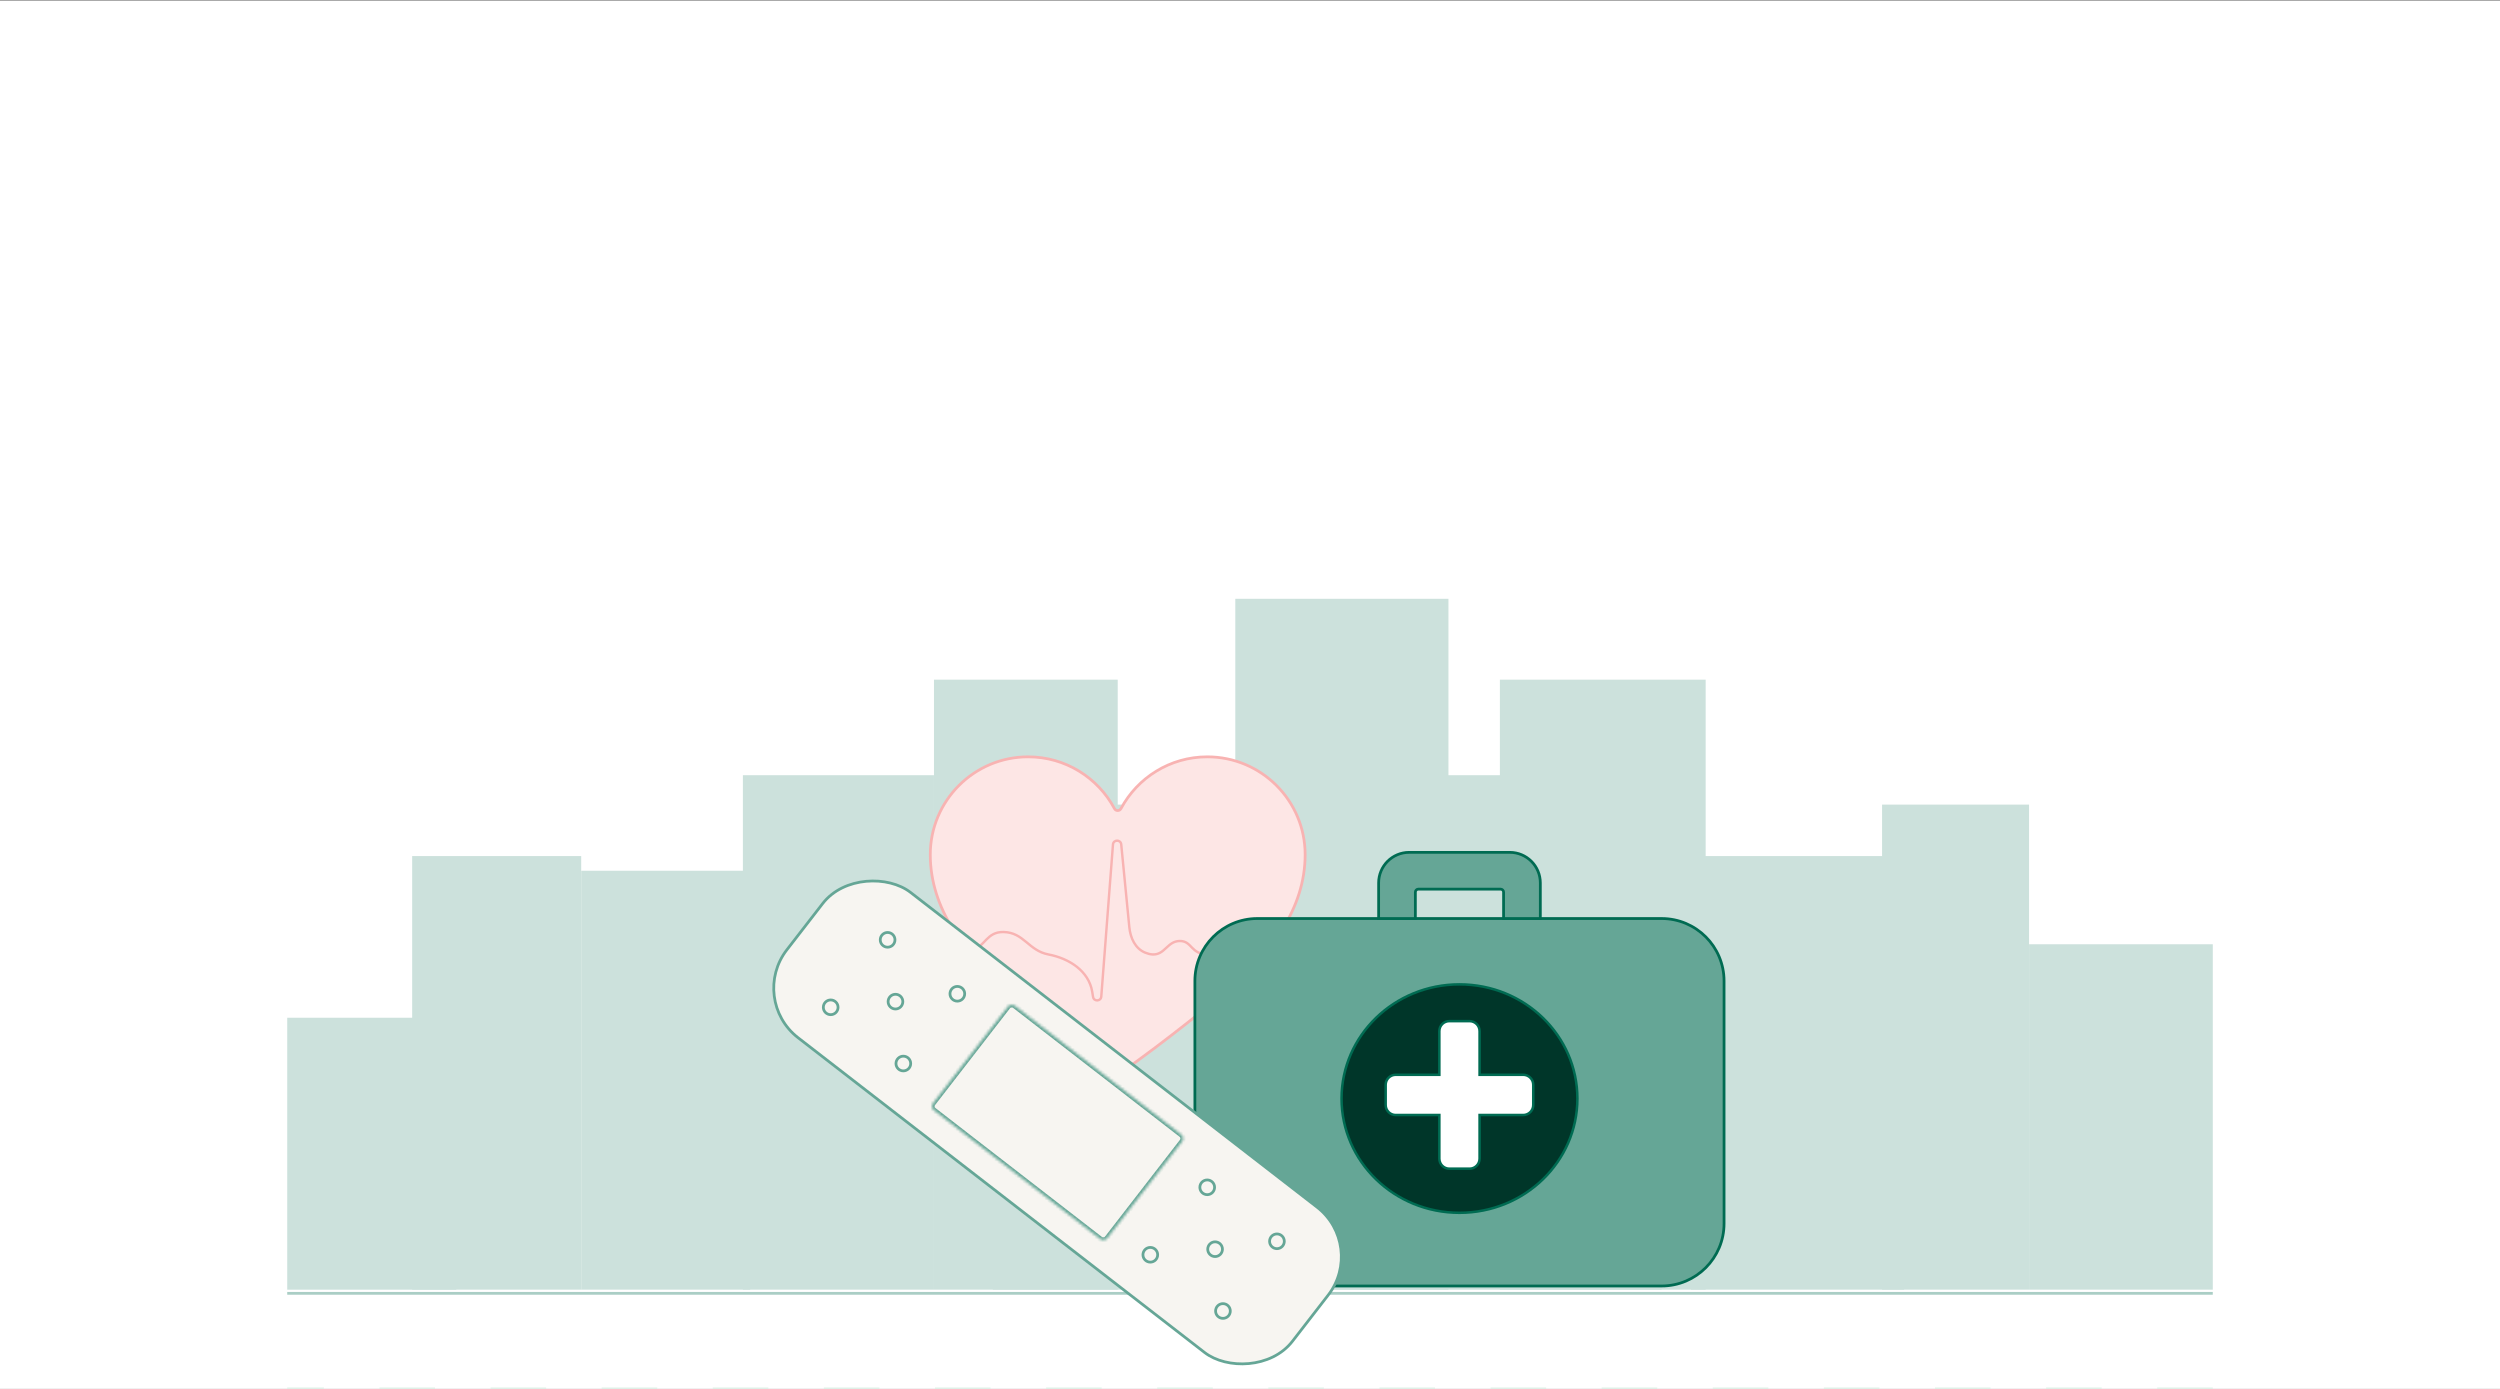 <?xml version="1.0" encoding="UTF-8"?>
<svg id="Layer_1" data-name="Layer 1" xmlns="http://www.w3.org/2000/svg" xmlns:xlink="http://www.w3.org/1999/xlink" viewBox="0 0 900 500">
  <rect x="0" y="0" width="900" height="500" fill="#808080" stroke="none"/>
  <defs>
    <style>
      .cls-1, .cls-2, .cls-3 {
        stroke: #65a696;
      }

      .cls-1, .cls-2, .cls-4, .cls-5, .cls-6 {
        fill: none;
      }

      .cls-1, .cls-3 {
        stroke-miterlimit: 4;
        stroke-width: 1px;
      }

      .cls-2 {
        stroke-miterlimit: 4;
        stroke-width: 2px;
      }

      .cls-7 {
        mask: url(#mask);
      }

      .cls-8 {
        fill: #65a696;
      }

      .cls-8, .cls-9, .cls-10 {
        stroke: #006b52;
      }

      .cls-9 {
        fill: #003629;
      }

      .cls-9, .cls-10 {
        stroke-width: .91px;
      }

      .cls-10, .cls-11 {
        fill: #fff;
      }

      .cls-3 {
        fill: #f7f5f1;
      }

      .cls-4 {
        stroke: #dcefe6;
        stroke-dasharray: 0 0 20 20;
      }

      .cls-5 {
        stroke: #aacec5;
      }

      .cls-12 {
        fill: #fde6e5;
      }

      .cls-12, .cls-6 {
        stroke: #f8b3b2;
        stroke-linejoin: round;
      }

      .cls-6 {
        stroke-width: .88px;
      }

      .cls-13 {
        fill: #cce1dc;
      }

      .cls-13, .cls-11 {
        stroke-width: 0px;
      }
    </style>
    <mask id="mask" x="334.46" y="360.68" width="92.49" height="86.83" maskUnits="userSpaceOnUse">
      <g id="path-421-inside-8_3197_13303" data-name="path-421-inside-8 3197 13303">
        <rect class="cls-11" x="356.9" y="364.41" width="47.62" height="79.37" rx="1.77" ry="1.77" transform="translate(-171.88 457.7) rotate(-52.25)"/>
      </g>
    </mask>
  </defs>
  <rect class="cls-11" x="0" y=".25" width="900" height="499.75"/>
  <g>
    <line class="cls-5" x1="796.6" y1="465.6" x2="103.4" y2="465.6"/>
    <line class="cls-4" x1="796.6" y1="500" x2="103.4" y2="500"/>
    <rect class="cls-13" x="539.96" y="244.68" width="74.08" height="219.6"/>
    <rect class="cls-13" x="444.71" y="215.57" width="76.73" height="248.71"/>
    <rect class="cls-13" x="730.46" y="339.93" width="66.15" height="124.35"/>
    <rect class="cls-13" x="677.54" y="289.66" width="52.92" height="174.62"/>
    <rect class="cls-13" x="209.23" y="313.47" width="60.85" height="150.81"/>
    <rect class="cls-13" x="148.38" y="308.18" width="60.85" height="156.1"/>
    <rect class="cls-13" x="608.75" y="308.18" width="76.73" height="156.1"/>
    <rect class="cls-13" x="489.69" y="279.07" width="108.48" height="185.21"/>
    <rect class="cls-13" x="103.4" y="366.39" width="60.85" height="97.9"/>
    <rect class="cls-13" x="426.19" y="308.18" width="68.79" height="156.1"/>
    <rect class="cls-13" x="267.44" y="279.07" width="68.79" height="185.21"/>
    <rect class="cls-13" x="357.4" y="289.66" width="87.31" height="174.62"/>
    <rect class="cls-13" x="336.23" y="244.68" width="66.15" height="219.6"/>
    <path class="cls-12" d="m403.54,291.09c-.23.45-.68.71-1.17.71s-.94-.26-1.17-.71c-5.93-11.09-17.63-18.63-31.08-18.63-19.45,0-35.22,15.77-35.22,35.22,0,19.61,12.52,35.61,27.48,48.45,6.3,5.24,21.52,17.81,39.52,30.53.28.21.66.21.95,0,18-12.73,33.22-25.29,39.52-30.53,14.96-12.83,27.48-28.84,27.48-48.45,0-19.45-15.77-35.22-35.22-35.22-13.45,0-25.15,7.54-31.08,18.63Z"/>
    <path class="cls-6" d="m471.83,343.6s-30.4,0-36.86,0c-6.47,0-5.71-4.95-10.35-4.84-4.42.11-5.29,5.08-9.7,4.84-.85-.03-1.74-.29-2.61-.63-3.61-1.43-5.37-5.29-5.75-9.15l-2.92-29.85c-.18-1.8-2.83-1.77-2.97.05l-4.21,54.74c-.13,1.77-2.67,1.88-2.96.13l-.3-1.85c-1.24-7.51-8.31-12.01-15.79-13.44h0c-7.18-1.38-8.81-7.96-16.17-8.07-6.05-.11-6.56,5.11-11.78,7.2"/>
    <path class="cls-8" d="m620.66,353.16c0-12.41-10.07-22.49-22.49-22.49h-145.52c-12.42,0-22.49,10.08-22.49,22.49v87.31c0,12.41,10.07,22.49,22.49,22.49h145.52c12.42,0,22.49-10.08,22.49-22.49v-87.31Z"/>
    <path class="cls-9" d="m482.96,395.49c0,22.67,18.97,41.12,42.45,41.12,23.48,0,42.45-18.44,42.45-41.12,0-22.67-18.97-41.12-42.45-41.12-23.48,0-42.45,18.44-42.45,41.12Z"/>
    <path class="cls-10" d="m533.86,386.92h-1.21v-1.22s0-14.47,0-14.47c0-2.01-1.62-3.63-3.62-3.63h-7.25c-2,0-3.62,1.61-3.62,3.63v14.47s0,1.22,0,1.22h-1.21s-14.49,0-14.49,0c-2,0-3.62,1.61-3.62,3.62v7.25c0,2.01,1.62,3.62,3.62,3.62h14.49s1.21,0,1.21,0v1.22s0,14.47,0,14.47c0,2.01,1.62,3.63,3.62,3.63h7.25c2,0,3.62-1.61,3.62-3.63v-14.47s0-1.22,0-1.22h1.21s14.49,0,14.49,0c2,0,3.62-1.61,3.62-3.62v-7.25c0-2.01-1.62-3.62-3.62-3.62h-14.49Z"/>
    <path class="cls-8" d="m554.51,329.34v1.32h-1.32s-10.58,0-10.58,0h-1.32v-1.32s0-8.18,0-8.18c0-.58-.49-1.08-1.1-1.08h-29.56c-.61,0-1.1.5-1.1,1.08v8.18s0,1.32,0,1.32h-1.32s-10.58,0-10.58,0h-1.32v-1.32s0-11.48,0-11.48c0-6.08,4.92-11.01,11-11.01h36.21c6.07,0,11,4.92,11,11.01v11.48Z"/>
    <rect class="cls-3" x="347.64" y="289" width="66.15" height="230.19" rx="22.55" ry="22.55" transform="translate(-171.88 457.71) rotate(-52.25)"/>
    <g class="cls-7">
      <rect class="cls-2" x="356.9" y="364.41" width="47.62" height="79.37" rx="1.77" ry="1.77" transform="translate(-171.88 457.7) rotate(-52.25)"/>
    </g>
    <circle class="cls-1" cx="459.7" cy="446.87" r="2.65"/>
    <circle class="cls-1" cx="437.43" cy="449.71" r="2.65"/>
    <circle class="cls-1" cx="440.26" cy="471.96" r="2.65"/>
    <circle class="cls-1" cx="434.6" cy="427.43" r="2.65"/>
    <circle class="cls-1" cx="414.11" cy="451.72" r="2.65"/>
    <circle class="cls-1" cx="344.64" cy="357.76" r="2.65"/>
    <circle class="cls-1" cx="322.37" cy="360.59" r="2.65"/>
    <circle class="cls-1" cx="325.2" cy="382.87" r="2.65"/>
    <circle class="cls-1" cx="319.54" cy="338.34" r="2.65"/>
    <circle class="cls-1" cx="299.05" cy="362.63" r="2.65"/>
  </g>
</svg>